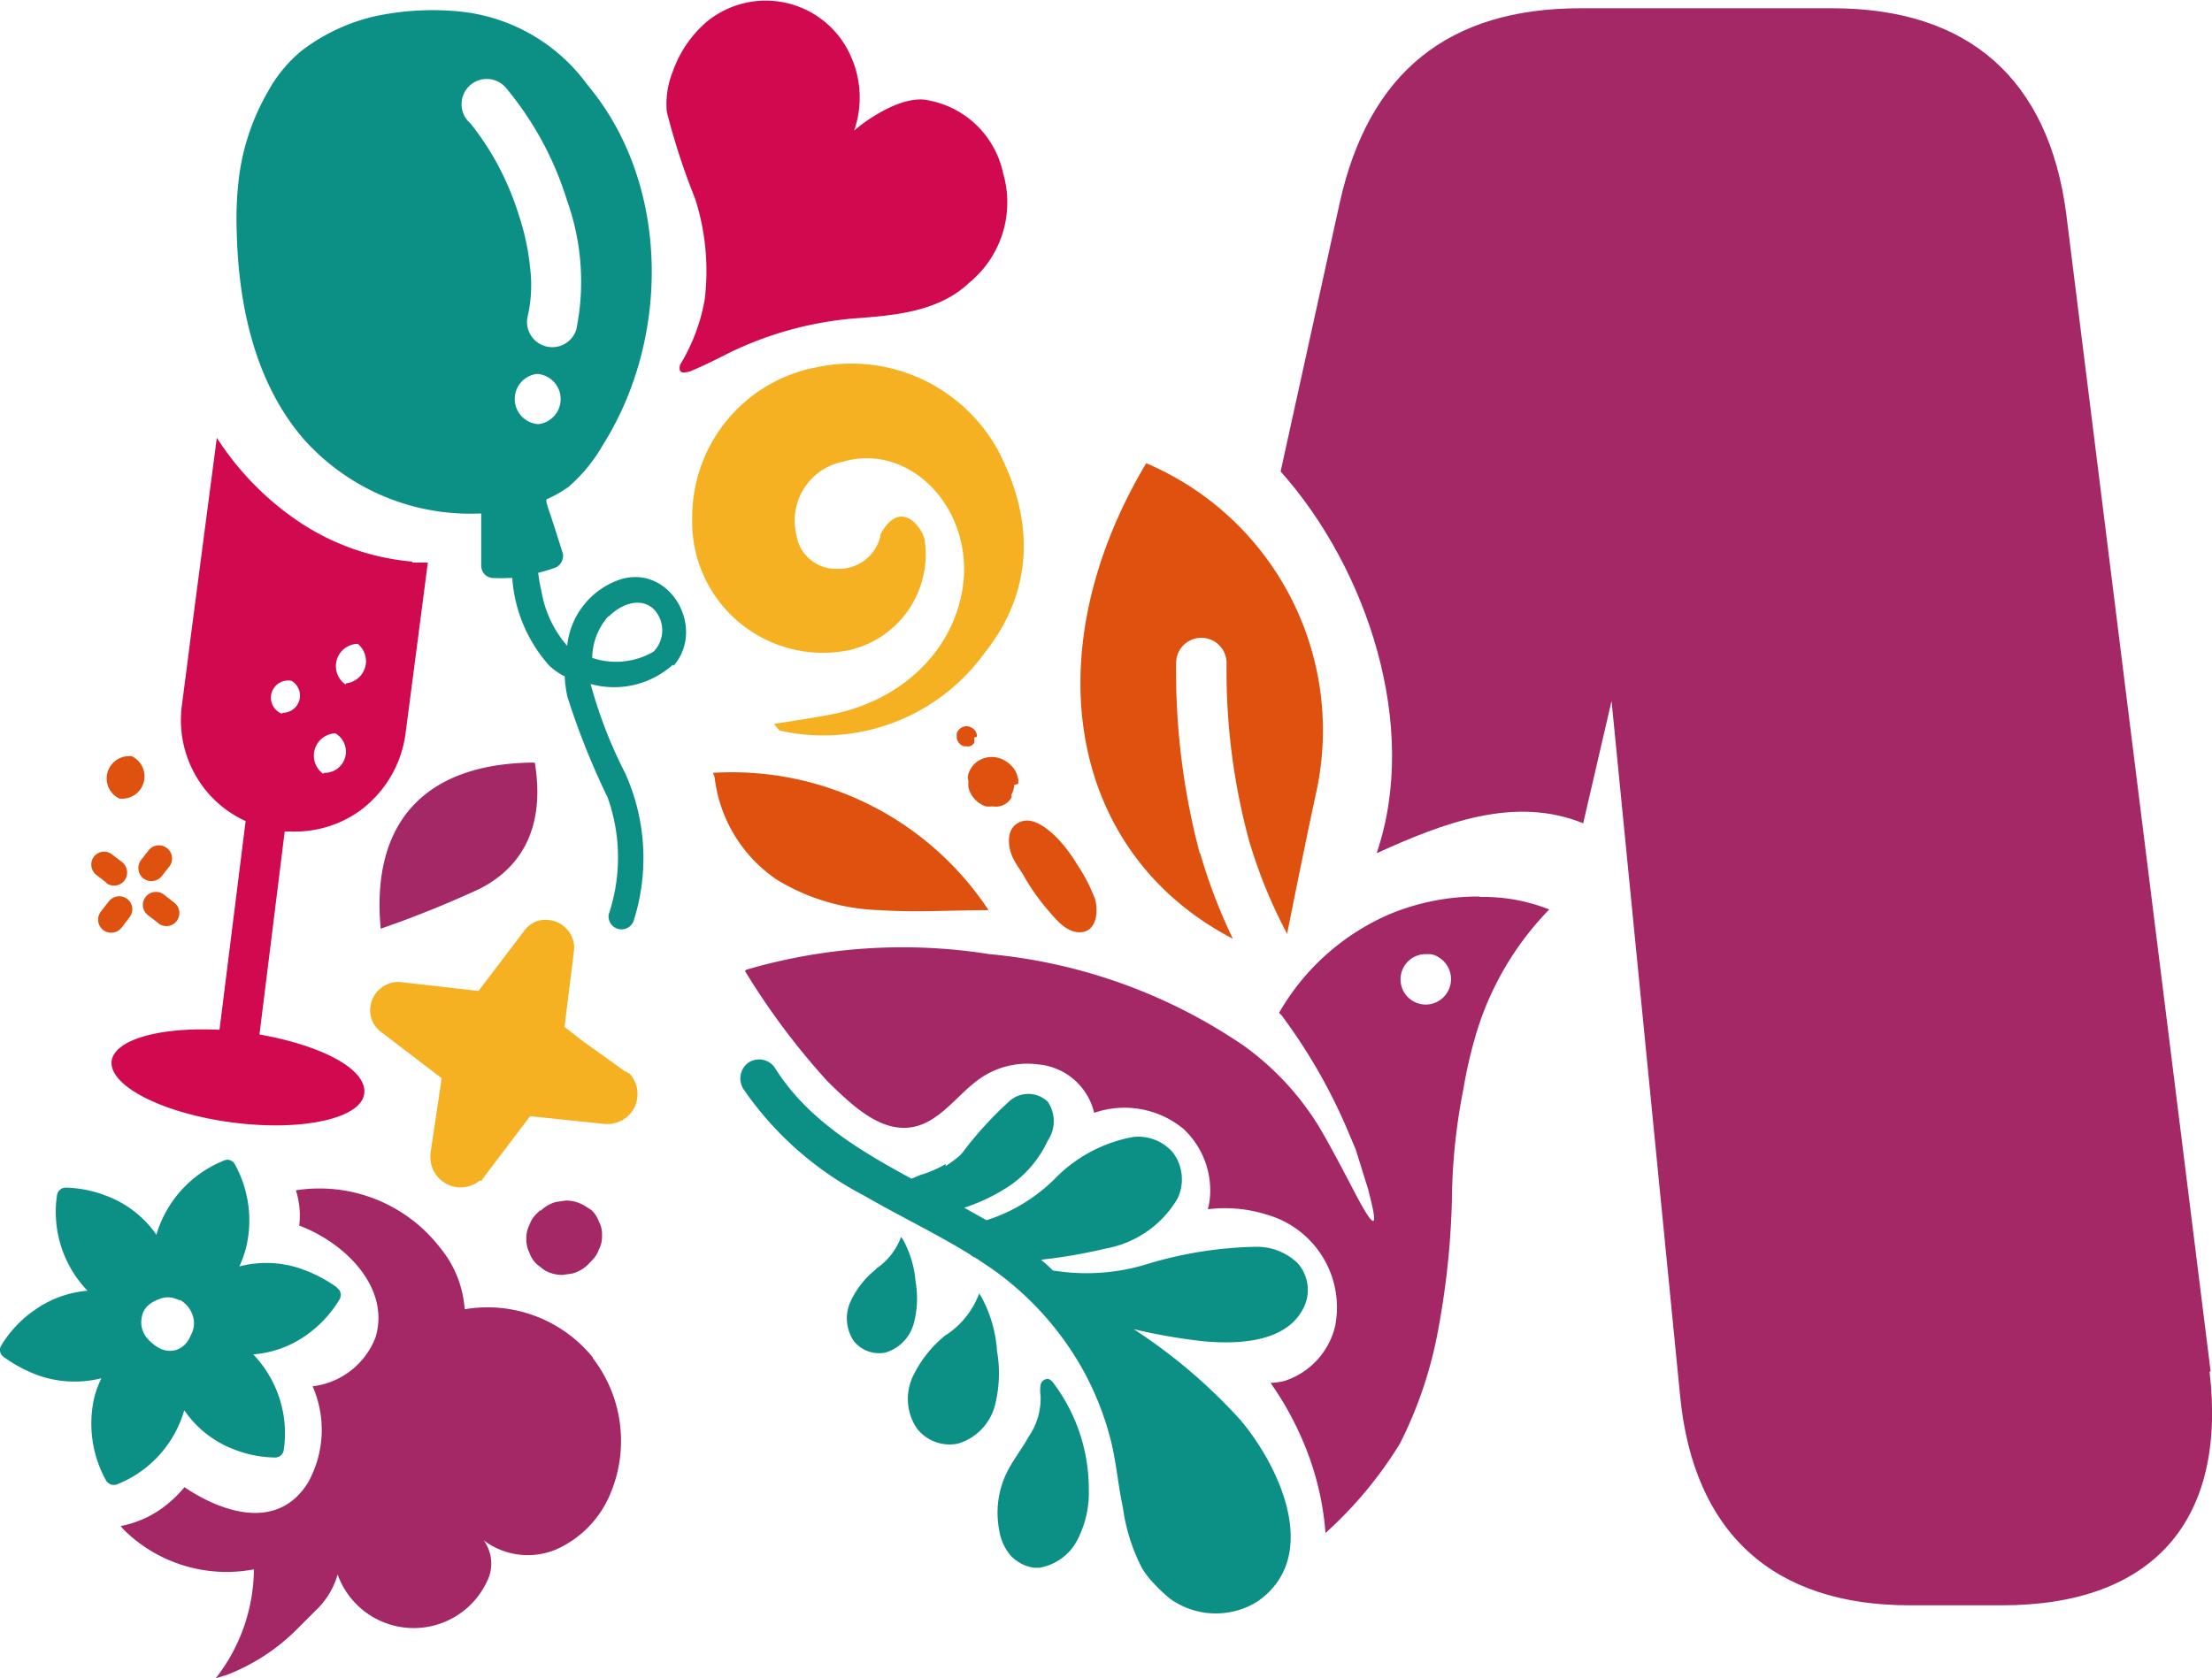 <svg xmlns="http://www.w3.org/2000/svg" viewBox="0 0 99.06 75.18"><defs><style>.cls-1{fill:#a42866;}.cls-2{fill:#f5b121;}.cls-3{fill:#97265f;}.cls-4{fill:#de510e;}.cls-5{fill:#0c9086;}.cls-6{fill:#d10a50;}</style></defs><g id="Layer_2" data-name="Layer 2"><g id="Layer_1-2" data-name="Layer 1"><path class="cls-1" d="M99,61.44,92.53,9.56c-.79-6-4.35-9.19-10.47-9.19H70.79C64.86.37,61.3,3.24,60,9.07L57.35,21.12c3.9,4.37,6.23,11.45,4.3,17.1,3-1.36,6.18-2.59,9.25-1.34l1.27-5.48,3.07,31.12c.59,6.13,4.15,9.39,10.27,9.39h4.15c6.72,0,10.08-3.75,9.29-10.47"/><path class="cls-2" d="M24,41.28a1.28,1.28,0,0,0-.52.41l-2.05,2.7L18,44a1.19,1.19,0,0,0-.65.09,1.25,1.25,0,0,0-.76,1,1.2,1.2,0,0,0,.49,1.15l2.7,2.06-.5,3.35a1,1,0,0,0,0,.26,1.28,1.28,0,0,0,.13.52,1.36,1.36,0,0,0,1.93.56l.14-.1.06,0,.05,0,0-.05,0,0,0,0,.12-.16,1-1.32L23.74,50l3.35.35h.15a1.35,1.35,0,0,0,1-.48,1.13,1.13,0,0,0,.21-.35,1.38,1.38,0,0,0,.09-.67,1.23,1.23,0,0,0-.17-.51,1.26,1.26,0,0,0-.2-.27l-.06,0L28.06,48,28,48h0l0,0,0,0-1.87-1.34L25.28,46l.42-3.37a1.23,1.23,0,0,0-.48-1.16A1.28,1.28,0,0,0,24,41.28"/><path class="cls-3" d="M46.52,32.08h0"/><path class="cls-4" d="M53.73,38.23a31.81,31.81,0,0,1-1.06-8.53,1.13,1.13,0,0,1,2.26,0,29,29,0,0,0,1,7.93,22.29,22.29,0,0,0,1.71,4.2c.43-2.14.86-4.28,1.32-6.41a13,13,0,0,0-7.63-14.67c-5.1,8.57-3.43,17.5,3.88,21.3a24.46,24.46,0,0,1-1.46-3.82"/><path class="cls-5" d="M42.36,52.14a5.42,5.42,0,0,1-1.16.5l-.38.16c-2.38-1.29-4.7-2.68-6.14-5a.86.86,0,0,0-1.19-.18.88.88,0,0,0-.18,1.19,14.86,14.86,0,0,0,5.39,4.75c1.57.91,3.21,1.69,4.75,2.64a.68.68,0,0,0,.23.14l.69.46a13.71,13.71,0,0,1,4.12,4.55,13.2,13.2,0,0,1,1.18,2.89c.31,1.08.38,2.21.62,3.31a8.29,8.29,0,0,0,.85,2.69,3.8,3.8,0,0,0,.54.7,7.5,7.5,0,0,0,.71.67,3.52,3.52,0,0,0,3.94.12c2.84-2,1-6-.77-8.11a24.24,24.24,0,0,0-4.79-4.08,25.45,25.45,0,0,0,3.1.54c1.48.14,3.66.09,4.47-1.42a1.8,1.8,0,0,0-.25-2.1,2.65,2.65,0,0,0-1.8-.71,17.84,17.84,0,0,0-5,.8,9.22,9.22,0,0,1-4.14.26c-.17-.17-.35-.33-.53-.48a23,23,0,0,0,2.89-.5,4.69,4.69,0,0,0,3.23-2.25,2,2,0,0,0-.22-2.06,2.05,2.05,0,0,0-1.76-.69,6.5,6.5,0,0,0-3.46,1.81,7.59,7.59,0,0,1-3.12,1.92l-1-.56a8.28,8.28,0,0,0,2.06-1,5,5,0,0,0,1.68-2,1.55,1.55,0,0,0,0-1.75,1.26,1.26,0,0,0-1.74,0,16.23,16.23,0,0,0-2,2.18,1.69,1.69,0,0,1-.4.4c-.11.09-.33.24-.44.31"/><path class="cls-5" d="M39.22,56.84a2.89,2.89,0,0,0,1.13-1.43l.08.1A4.69,4.69,0,0,1,41,57.39a4.35,4.35,0,0,1-.08,1.9,1.87,1.87,0,0,1-1.27,1.3,1.46,1.46,0,0,1-1.41-.51,1.82,1.82,0,0,1-.15-1.78,4,4,0,0,1,1.16-1.46"/><path class="cls-5" d="M42.37,59.8a3.81,3.81,0,0,0,1.48-1.86l.09.14a5.85,5.85,0,0,1,.71,2.44,5.82,5.82,0,0,1-.1,2.46,2.42,2.42,0,0,1-1.66,1.69A1.86,1.86,0,0,1,41.07,64a2.37,2.37,0,0,1-.2-2.32,5.29,5.29,0,0,1,1.5-1.89"/><path class="cls-1" d="M26.55,60.81a6.07,6.07,0,0,0-5.74-2.16,4.86,4.86,0,0,0-1.11-2.77,6.83,6.83,0,0,0-6.45-2.56,3.69,3.69,0,0,1,.15,1.58c2,.75,4.09,2.74,3.42,5A3.46,3.46,0,0,1,14,62.1a4.85,4.85,0,0,1-.21,4.32c-1.32,2.12-3.74,1.4-5.53.2a5.57,5.57,0,0,1-1,.94,4.66,4.66,0,0,1-1.86.8c.06.06.11.14.18.2a6.55,6.55,0,0,0,5.79,1.74,8,8,0,0,1-1.71,4.88l.49-.15a9,9,0,0,0,3.1-2l.87-.87a3.58,3.58,0,0,0,1-1.63,3.62,3.62,0,0,0,6.67.35A1.77,1.77,0,0,0,21.66,69a3.28,3.28,0,0,0,3.31.38,4.69,4.69,0,0,0,2.36-2.46,6.08,6.08,0,0,0-.78-6.08"/><path class="cls-1" d="M66.28,40.16a10.34,10.34,0,0,0-4,.77,10.51,10.51,0,0,0-5,4.44l.12.12a24.85,24.85,0,0,1,3,5.26s.3.71.31.73l.57,1.83c.23.94.65,2.51-.6.13-.46-.88-1.12-2.15-1.63-3a12.48,12.48,0,0,0-3.37-3.61A24.15,24.15,0,0,0,44.3,42.74a24.84,24.84,0,0,0-10.88.7l-.06.05a32.06,32.06,0,0,0,3.7,4.95c1.24,1.21,2.86,2.82,4.66,1.71.8-.49,1.37-1.27,2.13-1.81a3.7,3.7,0,0,1,2.64-.66A2.83,2.83,0,0,1,49,49.85a4.15,4.15,0,0,1,4,.72,3.77,3.77,0,0,1,1.19,3,3,3,0,0,1-.1.6,6.2,6.2,0,0,1,2.64.24,4.32,4.32,0,0,1,3.06,5,3.41,3.41,0,0,1-2.3,2.46,4,4,0,0,1-.59.08,13.9,13.9,0,0,1,1.46,2.63,12.91,12.91,0,0,1,1,4.09,18.11,18.11,0,0,0,3.33-4,18.64,18.64,0,0,0,1.67-4.86,36.48,36.48,0,0,0,.66-6,26.67,26.67,0,0,1,.51-5,20.74,20.74,0,0,1,.57-2.48,13.54,13.54,0,0,1,3.28-5.59,8,8,0,0,0-3.13-.56M63.85,45a1.13,1.13,0,0,1,0-2.26H64a.8.8,0,0,1,.44.15A1.14,1.14,0,0,1,63.85,45Z"/><path class="cls-5" d="M15.09,57.67a6.28,6.28,0,0,0-1.46-.78,4.76,4.76,0,0,0-2.91-.16,4.94,4.94,0,0,0,.3-.84,5.21,5.21,0,0,0-.51-3.75.39.39,0,0,0-.33-.19h0A.47.47,0,0,0,10,52a5.15,5.15,0,0,0-3,3.32l-.06-.1a4.75,4.75,0,0,0-2.25-1.68,5.3,5.3,0,0,0-1.76-.34.4.4,0,0,0-.38.36,5.09,5.09,0,0,0,1.37,4.26,4.74,4.74,0,0,0-2.32.83A5.2,5.2,0,0,0,.05,60.28a.38.38,0,0,0,.12.51,6.52,6.52,0,0,0,1.46.79,4.91,4.91,0,0,0,2.91.16,4.57,4.57,0,0,0-.31.83,5.24,5.24,0,0,0,.52,3.75.41.41,0,0,0,.2.17.4.4,0,0,0,.3,0,5.09,5.09,0,0,0,3-3.31l.07.09a4.72,4.72,0,0,0,2.25,1.69,5.13,5.13,0,0,0,1.76.33.39.39,0,0,0,.38-.35,5.11,5.11,0,0,0-1.37-4.27,4.74,4.74,0,0,0,2.32-.82,5.29,5.29,0,0,0,1.55-1.65.38.38,0,0,0-.12-.51M8.53,59.84a1.06,1.06,0,0,1-.63.63,1,1,0,0,1-.8-.1,1.07,1.07,0,0,1-.22-.15A1.42,1.42,0,0,1,6.64,60a.1.1,0,0,0,0,0A1.1,1.1,0,0,1,6.35,59a.89.89,0,0,1,.34-.57,1.64,1.64,0,0,1,.51-.26.94.94,0,0,1,.64,0,1.13,1.13,0,0,1,.18.07l.07,0,.12.09a1.25,1.25,0,0,1,.41.57A1.09,1.09,0,0,1,8.53,59.84Z"/><path class="cls-6" d="M44.92,7.75A4.2,4.2,0,0,0,41.6,4.5c-1.12-.28-2.73.81-3.35,1.35a4.51,4.51,0,0,0-.16-3.36A4.16,4.16,0,0,0,31.62,1a5.23,5.23,0,0,0-1.49,2.2A3.93,3.93,0,0,0,29.86,5a30.59,30.59,0,0,0,1.27,3.9,10.6,10.6,0,0,1,.43,4.51,8.4,8.4,0,0,1-1.11,2.94c-.05.28,0,.42.47.28.81-.34,1.42-.67,1.87-.89a15.84,15.84,0,0,1,5.39-1.47C40,14.13,42,14,43.41,12.66a4.65,4.65,0,0,0,1.51-4.91"/><path class="cls-4" d="M4.62,41.66a.59.59,0,0,1-.1-.83l.36-.46a.59.59,0,0,1,.82-.1.58.58,0,0,1,.1.82l-.36.47a.59.59,0,0,1-.82.1"/><path class="cls-4" d="M6.42,39.35a.6.6,0,0,1-.1-.83l.36-.46a.59.59,0,0,1,.93.72l-.36.46a.6.6,0,0,1-.83.11"/><path class="cls-4" d="M7.09,41.35,6.63,41a.58.58,0,0,1-.11-.82.59.59,0,0,1,.83-.1l.46.36a.59.59,0,0,1,.1.82.58.58,0,0,1-.82.1"/><path class="cls-4" d="M4.78,39.55l-.47-.36a.59.59,0,0,1-.1-.82A.58.58,0,0,1,5,38.26l.47.36a.6.6,0,0,1,.1.83.59.59,0,0,1-.82.1"/><path class="cls-3" d="M11.84,44.44v0h0v0"/><path class="cls-1" d="M24.2,54.2l-.15.15a1.27,1.27,0,0,0-.34.52,1.31,1.31,0,0,0-.14.62,1.35,1.35,0,0,0,.14.63,1.27,1.27,0,0,0,.34.52l.32.25a1.6,1.6,0,0,0,.82.22l.43-.06a1.58,1.58,0,0,0,.72-.41l.14-.15a1.27,1.27,0,0,0,.34-.52,1.22,1.22,0,0,0,.14-.63,1.2,1.2,0,0,0-.14-.62,1.27,1.27,0,0,0-.34-.52L26.16,54a1.6,1.6,0,0,0-.82-.22l-.43.06a1.55,1.55,0,0,0-.71.41"/><path class="cls-1" d="M17.05,41.6c-.45-4.78,2-7.42,6.9-7.44.43,2.59-.35,4.56-2.44,5.64a46.68,46.68,0,0,1-4.46,1.8"/><path class="cls-4" d="M5.91,33.88a1,1,0,0,0-.57,1.89,1,1,0,0,0,.57-1.89"/><path class="cls-2" d="M39.43,24a1.9,1.9,0,0,1-1.92,1.48,1.79,1.79,0,0,1-1.85-1.54,2.69,2.69,0,0,1,2.1-3.26c2.8-.82,5.55,1.76,5.41,5.07C43,28.79,40.66,31.32,37.25,32c-.83.16-1.67.28-2.59.43.17.19.21.28.27.3a8.91,8.91,0,0,0,9.17-3.49c2.23-2.81,2.22-6,.57-9.11a7.49,7.49,0,0,0-8.14-3.67A6.83,6.83,0,0,0,31,23.22a5.86,5.86,0,0,0,7,5.91,4.4,4.4,0,0,0,3.41-4.93c-.11-.61-1.12-1.92-2-.22"/><path class="cls-4" d="M32,34.8a6.44,6.44,0,0,0,2.78,4.6,9.33,9.33,0,0,0,4.62,1.37c1.62.11,3.25,0,4.87,0a13.78,13.78,0,0,0-12.34-6.15Z"/><path class="cls-4" d="M45.6,35.11a1.23,1.23,0,0,0,0-.19h0a1.38,1.38,0,0,0-.13-.39,1.32,1.32,0,0,0-.44-.44,1.14,1.14,0,0,0-1.23,0,1.07,1.07,0,0,0-.3.3.9.9,0,0,0-.13.28.47.47,0,0,0,0,.31,1.5,1.5,0,0,0,0,.29,1.2,1.2,0,0,0,.77.85,1.08,1.08,0,0,0,.3,0,1,1,0,0,0,.31,0l0,0h0a.79.79,0,0,0,.55-.4c0-.05,0-.09,0-.14l0,0a.92.92,0,0,0,.12-.42"/><path class="cls-4" d="M43.75,33s0-.05,0-.07h0a.66.66,0,0,0-.05-.15.45.45,0,0,0-.18-.18.45.45,0,0,0-.61.13.39.39,0,0,0-.06.11.29.29,0,0,0,0,.13.37.37,0,0,0,0,.11.48.48,0,0,0,.31.35h.12a.3.3,0,0,0,.13,0h0a.32.32,0,0,0,.22-.16s0,0,0-.06h0a.48.48,0,0,0,0-.17"/><path class="cls-4" d="M49,40.18a7.15,7.15,0,0,0-.76-1.45,6.26,6.26,0,0,0-.94-1.23c-.37-.37-1-.88-1.53-.71-.76.23-.66,1.15-.38,1.7.12.22.26.43.4.64A9.65,9.65,0,0,0,47,40.85c.37.43.85,1,1.49.9s.72-1,.52-1.57"/><path class="cls-5" d="M30.17,29.82c1.43-1.66-.11-4.48-2.31-3.89a3.51,3.51,0,0,0-2.46,3,5,5,0,0,1-1.15-2.43,8.22,8.22,0,0,1-.15-.84,7.92,7.92,0,0,0,.79-.24.58.58,0,0,0,.32-.61l-.42-1.33c-.08-.23-.15-.46-.23-.68l-.09-.3,0-.13v0a5.25,5.25,0,0,0,1-.57A7.16,7.16,0,0,0,27,19.93C30,15.17,30,8.4,26.47,4c0,0-.22-.27-.29-.37A8.07,8.07,0,0,0,20.42.5a12.35,12.35,0,0,0-3.54.21,8.47,8.47,0,0,0-3.42,1.6A6.28,6.28,0,0,0,12,4.1a10.26,10.26,0,0,0-1.27,3.64,14.89,14.89,0,0,0-.13,2.59c.07,3.34.82,6.82,3,9.34A10,10,0,0,0,21.55,23c0,.75,0,1.51,0,2.27a.63.63,0,0,0,.12.42.55.55,0,0,0,.38.2,5.77,5.77,0,0,0,.72,0l.17,0a6.57,6.57,0,0,0,1.66,3.93,2.92,2.92,0,0,0,.69.48,5.39,5.39,0,0,0,.12.91,33.64,33.64,0,0,0,1.8,4.51,8,8,0,0,1,.05,5.24.58.58,0,0,0,1.11.31A9.25,9.25,0,0,0,28,34.64a20.54,20.54,0,0,1-1.55-4,3.94,3.94,0,0,0,3.68-.86M24.11,19a1.13,1.13,0,0,1-.06-2.25A1.13,1.13,0,0,1,24.11,19ZM22.27,7.34a12.63,12.63,0,0,0-1.2-1.81,1.13,1.13,0,1,1,1.55-1.64A14.58,14.58,0,0,1,25.4,9a10.77,10.77,0,0,1,.41,5.76,1.13,1.13,0,0,1-2.19-.54A6.23,6.23,0,0,0,23.74,12a10.83,10.83,0,0,0-.5-2.35A13,13,0,0,0,22.27,7.34Zm5,20.27c.48-.49,1.37-.91,2-.33a1.37,1.37,0,0,1,0,1.91,3.34,3.34,0,0,1-2.75.28A2.88,2.88,0,0,1,27.24,27.61Z"/><path class="cls-6" d="M18.49,25.16a10.81,10.81,0,0,1-5-1.72,13,13,0,0,1-3.78-3.83l-1.18,9-.12.95-.26,2a5,5,0,0,0,1,3.76A4.92,4.92,0,0,0,11,36.78L9.83,46.13C7.22,46,5.17,46.54,5,47.51c-.15,1.12,2.27,2.36,5.39,2.77s5.77-.17,5.92-1.28-1.92-2.17-4.69-2.66l1.13-9.09.35,0a5,5,0,0,0,3.11-1,5.32,5.32,0,0,0,.73-.69,5.11,5.11,0,0,0,1.22-2.69h0l.74-5.67.26-2c-.23,0-.47,0-.71,0m-5.83,6.77a.77.77,0,0,1,.44-1.47A.77.77,0,0,1,12.66,31.93Zm1.85,2.69a1,1,0,0,1,.55-1.81A.95.95,0,0,1,14.51,34.62Zm1-4a1,1,0,0,1,.55-1.82A1,1,0,0,1,15.5,30.61Z"/><path class="cls-5" d="M45.07,66c.28-.58.69-1.09,1-1.65a3,3,0,0,0,.53-1.83,1.55,1.55,0,0,1,0-.48.33.33,0,0,1,.35-.27.48.48,0,0,1,.23.19,7.9,7.9,0,0,1,1.58,4.75,4.61,4.61,0,0,1-.49,2.23,2.36,2.36,0,0,1-1.74,1.29h-.21a1.76,1.76,0,0,1-1.08-.57,2.3,2.3,0,0,1-.49-1.1A4.11,4.11,0,0,1,45.07,66"/></g></g></svg>